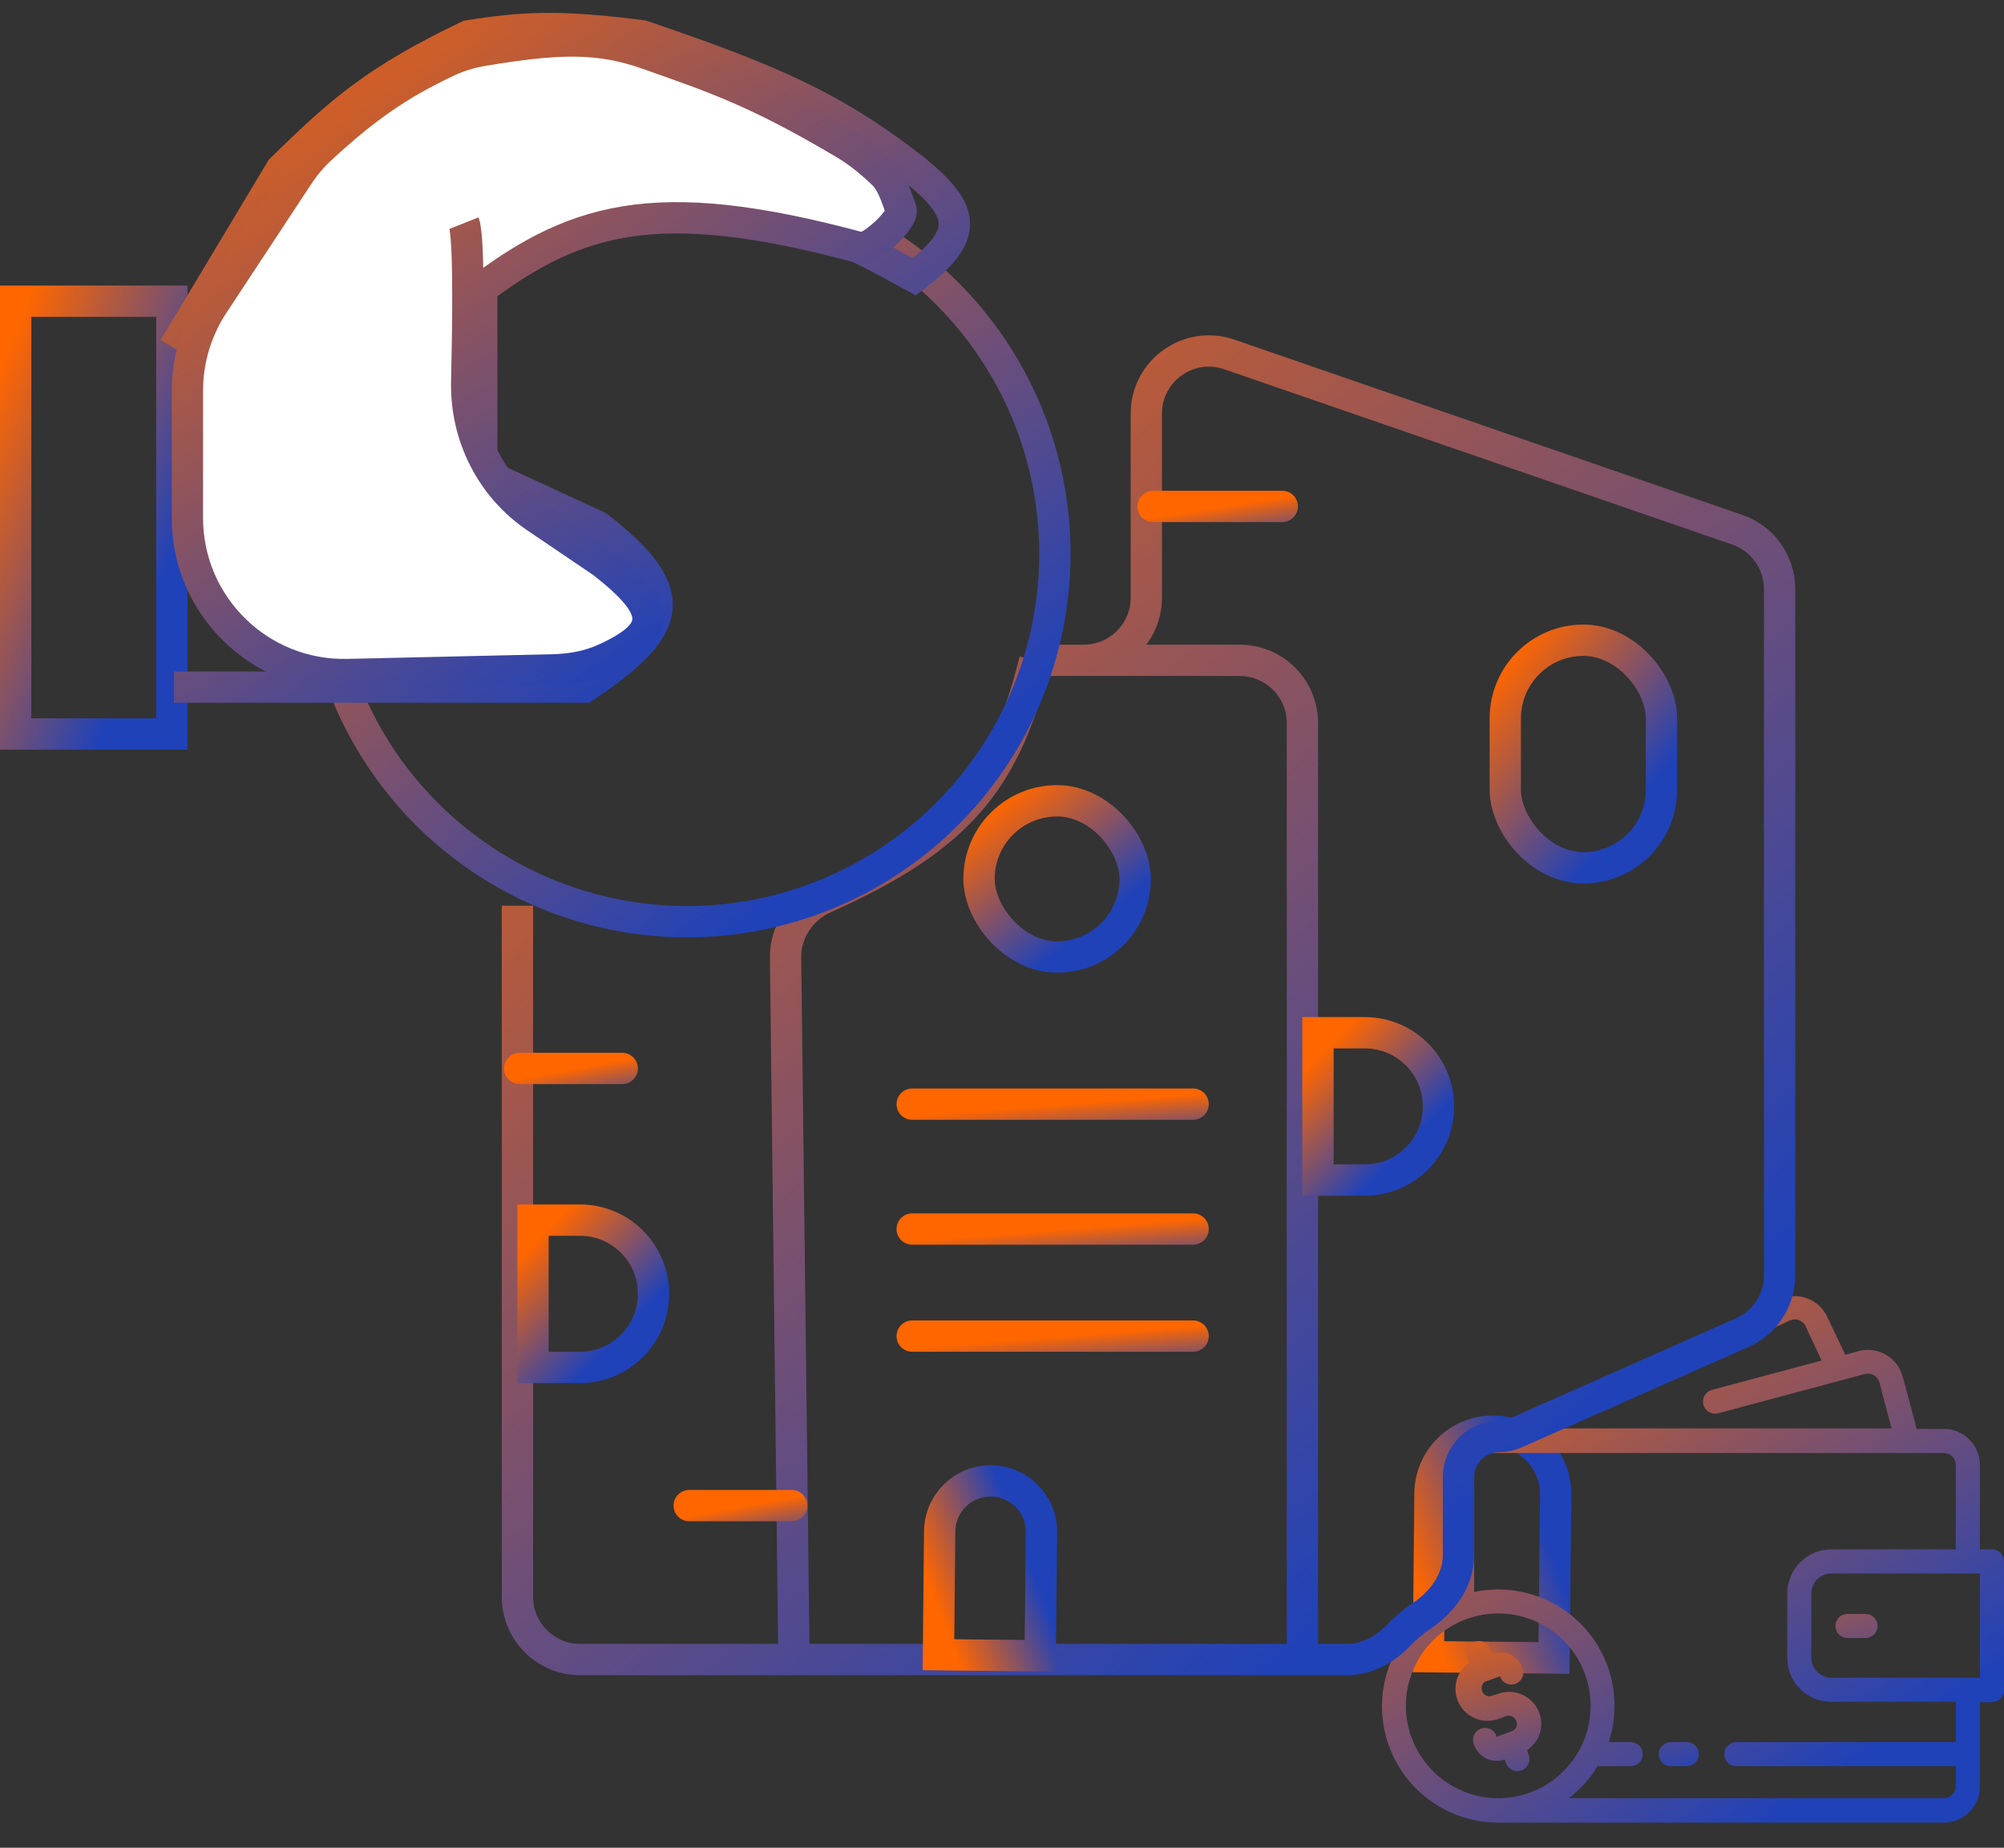 <svg width="64" height="59" viewBox="0 0 64 59" fill="none" xmlns="http://www.w3.org/2000/svg">
<rect x="0" y="0" width="64" height="59" fill="#333333" stroke="none"/>
<path d="M45.622 52.4L45.617 52.9L46.117 52.905L49.13 52.935L49.63 52.941L49.635 52.441L49.683 47.725C49.694 46.617 48.805 45.709 47.697 45.698C46.588 45.687 45.681 46.576 45.669 47.685L45.622 52.4Z" stroke="url(#paint0_linear_239_171)"/>
<path d="M63.615 49.472H63.231V46.78C63.231 46.629 63.201 46.479 63.143 46.339C63.085 46.199 63 46.072 62.893 45.965C62.786 45.857 62.659 45.772 62.519 45.714C62.379 45.656 62.229 45.627 62.077 45.627H61.212L60.766 43.958C60.686 43.662 60.493 43.411 60.229 43.258C59.964 43.105 59.65 43.063 59.354 43.142L58.931 43.258L58.358 42.054C58.294 41.916 58.204 41.792 58.092 41.689C57.979 41.587 57.848 41.507 57.705 41.455C57.562 41.403 57.41 41.38 57.258 41.387C57.107 41.394 56.958 41.431 56.82 41.496L47.948 45.627H47.463C47.157 45.627 46.864 45.748 46.648 45.965C46.431 46.181 46.31 46.474 46.31 46.78V51.103C45.538 51.455 44.91 52.06 44.53 52.818C44.149 53.576 44.04 54.442 44.22 55.27C44.4 56.099 44.857 56.842 45.517 57.374C46.177 57.907 47 58.198 47.848 58.198H62.077C62.383 58.198 62.677 58.077 62.893 57.86C63.109 57.644 63.231 57.35 63.231 57.044V54.352H63.615C63.717 54.352 63.815 54.312 63.887 54.24C63.959 54.168 64 54.07 64 53.968V49.857C64 49.755 63.959 49.657 63.887 49.585C63.815 49.513 63.717 49.472 63.615 49.472ZM57.155 42.165C57.247 42.122 57.353 42.117 57.449 42.152C57.544 42.186 57.623 42.258 57.666 42.35L58.174 43.442L54.674 44.381C54.625 44.394 54.579 44.416 54.539 44.447C54.499 44.478 54.465 44.517 54.44 44.56C54.414 44.604 54.398 44.653 54.391 44.703C54.385 44.754 54.388 44.805 54.401 44.854C54.414 44.903 54.437 44.949 54.468 44.989C54.499 45.029 54.537 45.063 54.581 45.088C54.625 45.113 54.673 45.13 54.724 45.136C54.774 45.143 54.825 45.14 54.874 45.127L59.554 43.873C59.652 43.847 59.756 43.861 59.844 43.911C59.932 43.962 59.996 44.044 60.023 44.142L60.408 45.611H49.767L57.155 42.165ZM44.898 54.472C44.898 53.888 45.07 53.318 45.394 52.832C45.717 52.346 46.178 51.968 46.717 51.744C47.255 51.52 47.849 51.461 48.421 51.574C48.993 51.688 49.519 51.968 49.932 52.381C50.345 52.793 50.627 53.319 50.741 53.891C50.855 54.463 50.797 55.057 50.574 55.596C50.35 56.135 49.972 56.596 49.487 56.92C49.002 57.245 48.431 57.418 47.848 57.418C47.067 57.417 46.318 57.106 45.765 56.554C45.212 56.002 44.9 55.253 44.898 54.472ZM62.462 55.626H55.451C55.349 55.626 55.251 55.666 55.179 55.738C55.107 55.81 55.066 55.908 55.066 56.01C55.066 56.112 55.107 56.21 55.179 56.282C55.251 56.354 55.349 56.395 55.451 56.395H62.462V57.033C62.462 57.135 62.421 57.233 62.349 57.305C62.277 57.377 62.179 57.418 62.077 57.418H50.102C50.47 57.138 50.782 56.791 51.021 56.395H52.078C52.18 56.395 52.278 56.354 52.35 56.282C52.422 56.21 52.463 56.112 52.463 56.01C52.463 55.908 52.422 55.81 52.35 55.738C52.278 55.666 52.18 55.626 52.078 55.626H51.378C51.561 55.068 51.609 54.474 51.519 53.894C51.428 53.314 51.201 52.764 50.857 52.288C50.512 51.813 50.06 51.426 49.537 51.159C49.014 50.892 48.435 50.753 47.848 50.753C47.589 50.752 47.331 50.779 47.079 50.834V46.78C47.079 46.678 47.119 46.581 47.191 46.508C47.264 46.436 47.361 46.396 47.463 46.396H62.077C62.179 46.396 62.277 46.436 62.349 46.508C62.421 46.581 62.462 46.678 62.462 46.78V49.472H58.485C58.112 49.472 57.754 49.621 57.49 49.885C57.226 50.148 57.078 50.507 57.078 50.88V52.934C57.078 53.118 57.114 53.301 57.185 53.472C57.256 53.643 57.359 53.798 57.49 53.929C57.621 54.059 57.776 54.163 57.947 54.234C58.117 54.305 58.3 54.341 58.485 54.341H62.462V55.626ZM63.231 53.572H58.485C58.316 53.572 58.154 53.505 58.034 53.385C57.914 53.265 57.847 53.103 57.847 52.934V50.891C57.845 50.807 57.861 50.722 57.892 50.644C57.923 50.565 57.97 50.493 58.03 50.432C58.089 50.372 58.16 50.324 58.238 50.291C58.316 50.258 58.4 50.241 58.485 50.241H63.231V53.572Z" fill="url(#paint1_linear_239_171)"/>
<path d="M59.001 52.303H59.577C59.679 52.303 59.777 52.262 59.849 52.19C59.921 52.118 59.962 52.02 59.962 51.918C59.962 51.816 59.921 51.718 59.849 51.646C59.777 51.574 59.679 51.534 59.577 51.534H59.001C58.899 51.534 58.801 51.574 58.729 51.646C58.657 51.718 58.616 51.816 58.616 51.918C58.616 52.02 58.657 52.118 58.729 52.19C58.801 52.262 58.899 52.303 59.001 52.303ZM53.87 55.626H53.359C53.257 55.626 53.159 55.666 53.087 55.738C53.015 55.81 52.974 55.908 52.974 56.01C52.974 56.112 53.015 56.21 53.087 56.282C53.159 56.354 53.257 56.395 53.359 56.395H53.87C53.972 56.395 54.07 56.354 54.142 56.282C54.214 56.21 54.255 56.112 54.255 56.01C54.255 55.908 54.214 55.81 54.142 55.738C54.07 55.666 53.972 55.626 53.87 55.626ZM48.056 56.179L48.098 56.298C48.125 56.373 48.174 56.437 48.239 56.482C48.303 56.528 48.38 56.552 48.459 56.552C48.504 56.552 48.548 56.544 48.59 56.529C48.686 56.495 48.764 56.423 48.807 56.331C48.851 56.239 48.856 56.133 48.821 56.037L48.767 55.883C48.921 55.779 49.046 55.638 49.129 55.472C49.24 55.23 49.253 54.953 49.163 54.703C49.117 54.575 49.046 54.457 48.954 54.357C48.862 54.257 48.751 54.176 48.628 54.119C48.505 54.062 48.371 54.029 48.235 54.024C48.099 54.019 47.964 54.04 47.836 54.087L47.59 54.164C47.535 54.167 47.48 54.153 47.434 54.123C47.388 54.093 47.352 54.049 47.333 53.997C47.314 53.946 47.311 53.889 47.327 53.836C47.342 53.783 47.373 53.736 47.417 53.703L47.902 53.526C47.918 53.575 47.944 53.62 47.977 53.658C48.011 53.697 48.053 53.729 48.099 53.751C48.145 53.773 48.195 53.786 48.247 53.789C48.298 53.792 48.349 53.784 48.398 53.767C48.446 53.749 48.49 53.722 48.528 53.687C48.566 53.652 48.596 53.61 48.617 53.563C48.639 53.517 48.65 53.466 48.651 53.415C48.653 53.363 48.644 53.312 48.625 53.264C48.558 53.075 48.42 52.919 48.24 52.83C48.149 52.787 48.05 52.762 47.949 52.758C47.848 52.753 47.747 52.768 47.652 52.803L47.59 52.664C47.574 52.615 47.548 52.57 47.515 52.532C47.481 52.493 47.44 52.461 47.393 52.439C47.347 52.416 47.297 52.403 47.245 52.401C47.194 52.398 47.143 52.406 47.094 52.423C47.046 52.441 47.002 52.468 46.964 52.503C46.926 52.538 46.896 52.58 46.875 52.627C46.853 52.673 46.842 52.724 46.841 52.775C46.839 52.827 46.848 52.878 46.867 52.926L46.925 53.083C46.72 53.225 46.573 53.436 46.513 53.677C46.452 53.919 46.482 54.174 46.596 54.395C46.71 54.616 46.901 54.788 47.133 54.879C47.365 54.97 47.622 54.972 47.856 54.887L48.094 54.799C48.126 54.787 48.16 54.782 48.194 54.783C48.227 54.785 48.261 54.793 48.291 54.807C48.322 54.821 48.35 54.841 48.373 54.866C48.395 54.891 48.413 54.921 48.425 54.953C48.438 54.983 48.445 55.017 48.445 55.05C48.445 55.084 48.438 55.118 48.425 55.149C48.411 55.179 48.392 55.206 48.367 55.229C48.343 55.252 48.314 55.269 48.282 55.279L47.798 55.456C47.784 55.405 47.759 55.357 47.725 55.316C47.692 55.275 47.65 55.241 47.603 55.217C47.555 55.193 47.504 55.179 47.45 55.175C47.397 55.172 47.344 55.18 47.294 55.199C47.244 55.217 47.199 55.245 47.161 55.282C47.122 55.319 47.092 55.364 47.072 55.413C47.052 55.462 47.042 55.515 47.043 55.568C47.044 55.621 47.056 55.673 47.079 55.722C47.133 55.869 47.231 55.996 47.359 56.086C47.488 56.176 47.641 56.225 47.798 56.225C47.888 56.226 47.978 56.21 48.063 56.179H48.056Z" fill="url(#paint2_linear_239_171)"/>
<path d="M16.525 28.919V50.99C16.525 52.095 17.421 52.99 18.525 52.99H25.356M33.048 21.085H34.609C35.713 21.085 36.609 20.19 36.609 19.085V13.208C36.609 11.834 37.962 10.87 39.261 11.318L55.487 16.917C56.293 17.195 56.834 17.954 56.834 18.807V40.721C56.834 41.513 56.367 42.23 55.644 42.55L48.396 45.758C48.231 45.831 48.053 45.869 47.872 45.869V45.869C47.158 45.869 46.579 46.448 46.579 47.162V49.658C46.579 50.468 46.063 51.155 45.39 51.606C45.12 51.787 44.885 51.988 44.653 52.228C44.219 52.679 43.647 52.99 43.02 52.99H41.594M33.048 21.085H39.594C40.698 21.085 41.594 21.981 41.594 23.085V52.99M33.048 21.085C32.115 24.861 30.692 26.723 26.333 28.67C25.58 29.006 25.078 29.747 25.088 30.572L25.356 52.99M41.594 52.99H25.356" stroke="url(#paint3_linear_239_171)"/>
<rect x="0.5" y="9.618" width="4.988" height="13.819" stroke="url(#paint4_linear_239_171)"/>
<circle cx="21.938" cy="17.679" r="11.752" stroke="url(#paint5_linear_239_171)"/>
<path d="M5.558 11.115L8.976 5.417C10.866 3.557 12.012 2.551 14.959 1.144C16.732 0.866 17.86 0.804 20.514 1.144C24.484 2.501 26.555 3.346 29.202 5.417C30.85 6.752 30.96 7.501 29.202 8.836C24.632 6.326 21.924 5.322 15.386 8.266V15.103L19.089 16.812C21.848 18.945 21.499 20.056 18.662 21.94H5.558" stroke="url(#paint6_linear_239_171)"/>
<path d="M19.232 17.951L17.119 16.52C15.687 15.55 14.863 13.909 14.905 12.18C14.926 11.283 14.941 10.359 14.942 9.548C18.27 6.932 20.864 6.126 27.478 7.912C27.781 7.994 28.874 6.997 28.775 6.699C28.512 5.912 28.383 5.721 28.175 5.523C27.81 5.176 27.417 4.854 26.985 4.597C24.151 2.912 22.784 2.466 20.656 1.714C19.105 1.17 17.809 1.213 15.431 1.608C15.023 1.676 14.624 1.797 14.25 1.976C12.703 2.716 11.692 3.419 10.257 4.735C9.972 4.997 9.724 5.295 9.511 5.618L6.809 9.721C6.272 10.537 5.985 11.493 5.985 12.471V16.54C5.985 19.346 8.294 21.602 11.099 21.539L17.657 21.39C18.228 21.377 18.799 21.277 19.318 21.04C21.149 20.205 21.188 19.466 19.232 17.951Z" fill="white"/>
<path d="M14.816 7.126C14.91 7.361 14.943 8.327 14.942 9.548M14.942 9.548C14.941 10.359 14.926 11.283 14.905 12.18C14.863 13.909 15.687 15.55 17.119 16.52L19.232 17.951C21.188 19.466 21.149 20.205 19.318 21.04C18.799 21.277 18.228 21.377 17.657 21.39L11.099 21.539C8.294 21.602 5.985 19.346 5.985 16.54V12.471C5.985 11.493 6.272 10.537 6.809 9.721L9.511 5.618C9.724 5.295 9.972 4.997 10.257 4.735C11.692 3.419 12.703 2.716 14.25 1.976C14.624 1.797 15.023 1.676 15.431 1.608C17.809 1.213 19.105 1.17 20.656 1.714C22.784 2.466 24.151 2.912 26.985 4.597C27.417 4.854 27.81 5.176 28.175 5.523C28.383 5.721 28.512 5.912 28.775 6.699V6.699C28.874 6.997 27.781 7.994 27.478 7.912C20.864 6.126 18.27 6.932 14.942 9.548Z" stroke="url(#paint7_linear_239_171)"/>
<path d="M17.522 38.959H17.022V39.459V43.163V43.663H17.522H18.519C19.818 43.663 20.871 42.61 20.871 41.311C20.871 40.012 19.818 38.959 18.519 38.959H17.522Z" stroke="url(#paint8_linear_239_171)"/>
<path d="M42.591 32.977H42.091V33.477V37.18V37.68H42.591H43.588C44.887 37.68 45.94 36.627 45.94 35.329C45.94 34.03 44.887 32.977 43.588 32.977H42.591Z" stroke="url(#paint9_linear_239_171)"/>
<path d="M29.976 52.336L29.971 52.836L30.471 52.842L32.72 52.864L33.22 52.869L33.225 52.369L33.26 48.927C33.269 48.03 32.549 47.295 31.652 47.286C30.754 47.277 30.02 47.997 30.01 48.894L29.976 52.336Z" stroke="url(#paint10_linear_239_171)"/>
<line x1="29.132" y1="35.256" x2="38.103" y2="35.256" stroke="url(#paint11_linear_239_171)" stroke-linecap="round"/>
<line x1="29.132" y1="39.244" x2="38.103" y2="39.244" stroke="url(#paint12_linear_239_171)" stroke-linecap="round"/>
<line x1="29.132" y1="42.663" x2="38.103" y2="42.663" stroke="url(#paint13_linear_239_171)" stroke-linecap="round"/>
<rect x="31.266" y="25.57" width="4.988" height="4.988" rx="2.494" stroke="url(#paint14_linear_239_171)"/>
<rect x="48.073" y="20.443" width="4.988" height="7.267" rx="2.494" stroke="url(#paint15_linear_239_171)"/>
<line x1="36.824" y1="16.17" x2="40.951" y2="16.17" stroke="url(#paint16_linear_239_171)" stroke-linecap="round"/>
<line x1="16.598" y1="34.116" x2="19.871" y2="34.116" stroke="url(#paint17_linear_239_171)" stroke-linecap="round"/>
<line x1="22.011" y1="48.075" x2="25.284" y2="48.075" stroke="url(#paint18_linear_239_171)" stroke-linecap="round"/>
<defs>
<linearGradient id="paint0_linear_239_171" x1="46.118" y1="52.942" x2="50.213" y2="51.414" gradientUnits="userSpaceOnUse">
<stop stop-color="#FF6600"/>
<stop offset="1" stop-color="#2042B8"/>
</linearGradient>
<linearGradient id="paint1_linear_239_171" x1="42.421" y1="41.394" x2="54.516" y2="59.391" gradientUnits="userSpaceOnUse">
<stop stop-color="#FF6600"/>
<stop offset="1" stop-color="#2042B8"/>
</linearGradient>
<linearGradient id="paint2_linear_239_171" x1="45.319" y1="51.536" x2="47.439" y2="58.708" gradientUnits="userSpaceOnUse">
<stop stop-color="#FF6600"/>
<stop offset="1" stop-color="#2042B8"/>
</linearGradient>
<linearGradient id="paint3_linear_239_171" x1="13.047" y1="10.423" x2="45.633" y2="49.264" gradientUnits="userSpaceOnUse">
<stop stop-color="#FF6600"/>
<stop offset="1" stop-color="#2042B8"/>
</linearGradient>
<linearGradient id="paint4_linear_239_171" x1="0.656" y1="10.124" x2="7.422" y2="12.775" gradientUnits="userSpaceOnUse">
<stop stop-color="#FF6600"/>
<stop offset="1" stop-color="#2042B8"/>
</linearGradient>
<linearGradient id="paint5_linear_239_171" x1="8.743" y1="6.437" x2="25.774" y2="27.885" gradientUnits="userSpaceOnUse">
<stop stop-color="#FF6600"/>
<stop offset="1" stop-color="#2042B8"/>
</linearGradient>
<linearGradient id="paint6_linear_239_171" x1="3.407" y1="0.922" x2="18.518" y2="23.475" gradientUnits="userSpaceOnUse">
<stop stop-color="#FF6600"/>
<stop offset="1" stop-color="#2042B8"/>
</linearGradient>
<linearGradient id="paint7_linear_239_171" x1="3.982" y1="1.318" x2="18.805" y2="22.62" gradientUnits="userSpaceOnUse">
<stop stop-color="#FF6600"/>
<stop offset="1" stop-color="#2042B8"/>
</linearGradient>
<linearGradient id="paint8_linear_239_171" x1="17.276" y1="39.461" x2="20.152" y2="42.247" gradientUnits="userSpaceOnUse">
<stop stop-color="#FF6600"/>
<stop offset="1" stop-color="#2042B8"/>
</linearGradient>
<linearGradient id="paint9_linear_239_171" x1="42.345" y1="33.479" x2="45.221" y2="36.265" gradientUnits="userSpaceOnUse">
<stop stop-color="#FF6600"/>
<stop offset="1" stop-color="#2042B8"/>
</linearGradient>
<linearGradient id="paint10_linear_239_171" x1="30.473" y1="52.736" x2="33.517" y2="51.58" gradientUnits="userSpaceOnUse">
<stop stop-color="#FF6600"/>
<stop offset="1" stop-color="#2042B8"/>
</linearGradient>
<linearGradient id="paint11_linear_239_171" x1="27.772" y1="35.756" x2="27.895" y2="37.3" gradientUnits="userSpaceOnUse">
<stop stop-color="#FF6600"/>
<stop offset="1" stop-color="#2042B8"/>
</linearGradient>
<linearGradient id="paint12_linear_239_171" x1="27.772" y1="39.745" x2="27.895" y2="41.289" gradientUnits="userSpaceOnUse">
<stop stop-color="#FF6600"/>
<stop offset="1" stop-color="#2042B8"/>
</linearGradient>
<linearGradient id="paint13_linear_239_171" x1="27.772" y1="43.163" x2="27.895" y2="44.707" gradientUnits="userSpaceOnUse">
<stop stop-color="#FF6600"/>
<stop offset="1" stop-color="#2042B8"/>
</linearGradient>
<linearGradient id="paint14_linear_239_171" x1="31.422" y1="26.072" x2="34.44" y2="29.873" gradientUnits="userSpaceOnUse">
<stop stop-color="#FF6600"/>
<stop offset="1" stop-color="#2042B8"/>
</linearGradient>
<linearGradient id="paint15_linear_239_171" x1="48.229" y1="20.946" x2="52.981" y2="24.754" gradientUnits="userSpaceOnUse">
<stop stop-color="#FF6600"/>
<stop offset="1" stop-color="#2042B8"/>
</linearGradient>
<linearGradient id="paint16_linear_239_171" x1="35.881" y1="16.67" x2="36.116" y2="18.188" gradientUnits="userSpaceOnUse">
<stop stop-color="#FF6600"/>
<stop offset="1" stop-color="#2042B8"/>
</linearGradient>
<linearGradient id="paint17_linear_239_171" x1="15.729" y1="34.617" x2="16.008" y2="36.119" gradientUnits="userSpaceOnUse">
<stop stop-color="#FF6600"/>
<stop offset="1" stop-color="#2042B8"/>
</linearGradient>
<linearGradient id="paint18_linear_239_171" x1="21.142" y1="48.575" x2="21.421" y2="50.078" gradientUnits="userSpaceOnUse">
<stop stop-color="#FF6600"/>
<stop offset="1" stop-color="#2042B8"/>
</linearGradient>
</defs>
</svg>
